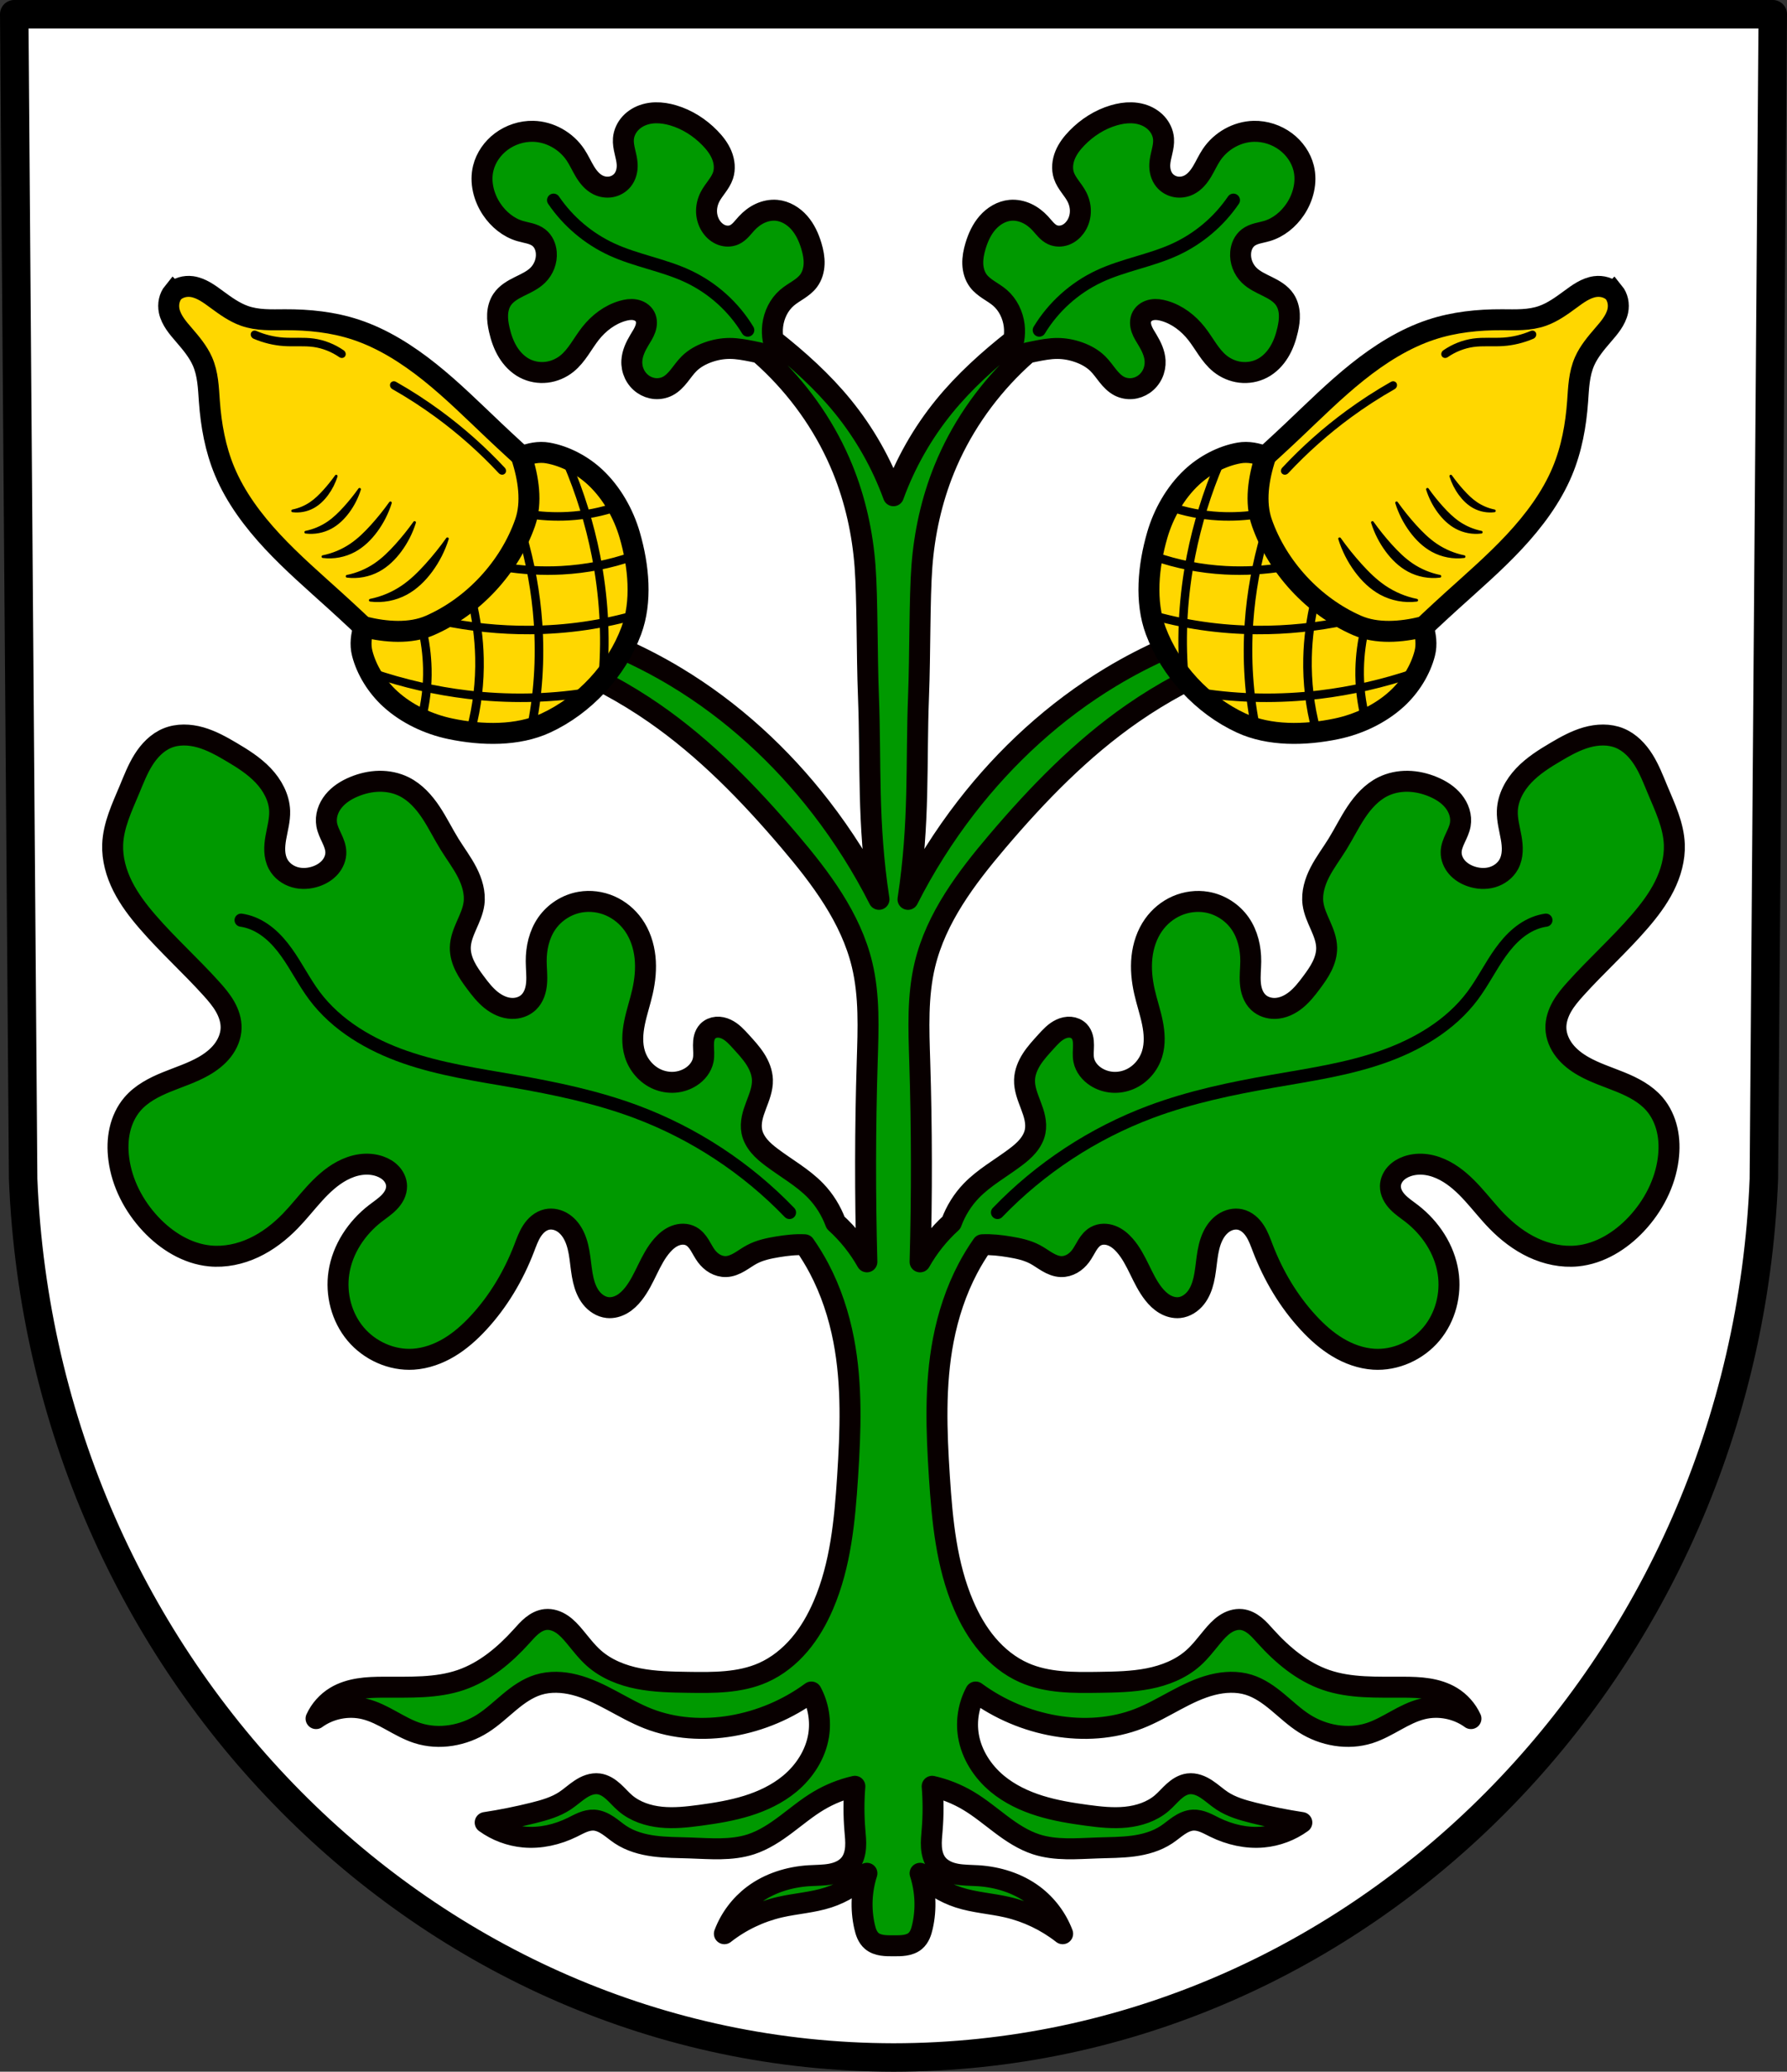 <?xml version="1.0" encoding="UTF-8" standalone="no"?>
<!-- Created with Inkscape (http://www.inkscape.org/) -->

<svg
   xmlns:dc="http://purl.org/dc/elements/1.1/"
   xmlns:cc="http://creativecommons.org/ns#"
   xmlns:rdf="http://www.w3.org/1999/02/22-rdf-syntax-ns#"
   xmlns:svg="http://www.w3.org/2000/svg"
   xmlns="http://www.w3.org/2000/svg"
   xmlns:sodipodi="http://sodipodi.sourceforge.net/DTD/sodipodi-0.dtd"
   xmlns:inkscape="http://www.inkscape.org/namespaces/inkscape"
   width="182.8mm"
   height="211.873mm"
   viewBox="0 0 182.8 211.873"
   version="1.1"
   id="svg3960"
   inkscape:version="0.92.4 (5da689c313, 2019-01-14)"
   sodipodi:docname="DEU Potzbach COA.svg">
  <rect x="0" y="0" width="182.8" height="211.873" fill="#333333" stroke="none"/>
  <defs
     id="defs3954">
    <inkscape:path-effect
       effect="spiro"
       id="path-effect4538-9-8"
       is_visible="true" />
    <inkscape:path-effect
       effect="spiro"
       id="path-effect4542-3-5"
       is_visible="true" />
    <inkscape:path-effect
       effect="spiro"
       id="path-effect4569-4-1"
       is_visible="true" />
    <inkscape:path-effect
       effect="spiro"
       id="path-effect4569-1-8-1"
       is_visible="true" />
    <inkscape:path-effect
       effect="spiro"
       id="path-effect4569-1-5-2-8"
       is_visible="true" />
    <inkscape:path-effect
       effect="spiro"
       id="path-effect4569-3-0-5"
       is_visible="true" />
    <inkscape:path-effect
       effect="spiro"
       id="path-effect4569-0-0-3"
       is_visible="true" />
    <inkscape:path-effect
       effect="spiro"
       id="path-effect4569-1-1-4-4"
       is_visible="true" />
    <inkscape:path-effect
       effect="spiro"
       id="path-effect4569-1-5-3-8-4"
       is_visible="true" />
    <inkscape:path-effect
       effect="spiro"
       id="path-effect4569-3-6-1-4"
       is_visible="true" />
    <inkscape:path-effect
       effect="spiro"
       id="path-effect4538-9-8-3"
       is_visible="true" />
    <inkscape:path-effect
       effect="spiro"
       id="path-effect4542-3-5-2"
       is_visible="true" />
    <inkscape:path-effect
       effect="spiro"
       id="path-effect4569-4-1-4"
       is_visible="true" />
    <inkscape:path-effect
       effect="spiro"
       id="path-effect4569-1-8-1-8"
       is_visible="true" />
    <inkscape:path-effect
       effect="spiro"
       id="path-effect4569-1-5-2-8-9"
       is_visible="true" />
    <inkscape:path-effect
       effect="spiro"
       id="path-effect4569-3-0-5-7"
       is_visible="true" />
    <inkscape:path-effect
       effect="spiro"
       id="path-effect4569-0-0-3-5"
       is_visible="true" />
    <inkscape:path-effect
       effect="spiro"
       id="path-effect4569-1-1-4-4-5"
       is_visible="true" />
    <inkscape:path-effect
       effect="spiro"
       id="path-effect4569-1-5-3-8-4-9"
       is_visible="true" />
    <inkscape:path-effect
       effect="spiro"
       id="path-effect4569-3-6-1-4-5"
       is_visible="true" />
    <inkscape:path-effect
       effect="spiro"
       id="path-effect4847"
       is_visible="true" />
    <inkscape:path-effect
       effect="spiro"
       id="path-effect4847-2"
       is_visible="true" />
    <inkscape:path-effect
       effect="spiro"
       id="path-effect4782"
       is_visible="true" />
    <inkscape:path-effect
       effect="spiro"
       id="path-effect4782-4"
       is_visible="true" />
  </defs>
  <sodipodi:namedview
     id="base"
     pagecolor="#ffffff"
     bordercolor="#666666"
     borderopacity="1.0"
     inkscape:pageopacity="0.0"
     inkscape:pageshadow="2"
     inkscape:zoom="0.68433433"
     inkscape:cx="345.44964"
     inkscape:cy="400.38908"
     inkscape:document-units="mm"
     inkscape:current-layer="layer1"
     showgrid="false"
     inkscape:window-width="1366"
     inkscape:window-height="745"
     inkscape:window-x="-8"
     inkscape:window-y="-8"
     inkscape:window-maximized="1"
     fit-margin-top="0"
     fit-margin-left="0"
     fit-margin-right="0"
     fit-margin-bottom="0" />
  <g
     inkscape:label="Ebene 1"
     inkscape:groupmode="layer"
     id="layer1"
     transform="translate(-12.462,-2.454)">
    <path
       style="fill:#ffffff;fill-rule:evenodd;stroke:none;stroke-width:2.857;stroke-linecap:round;stroke-linejoin:round;stroke-miterlimit:4;stroke-dasharray:none;stroke-opacity:1"
       inkscape:connector-curvature="0"
       d="M 193.807,3.909 192.895,123.042 c -1.991,50.112 -41.328,89.801 -89.033,89.829 -47.662,-0.062 -87.014,-39.764 -89.033,-89.829 L 13.917,3.909 h 89.943 z"
       id="path10563-0-6-9-3"
       sodipodi:nodetypes="ccccccc" />
    <path
       style="fill:none;fill-rule:evenodd;stroke:#000000;stroke-width:2.91;stroke-linecap:round;stroke-linejoin:round;stroke-miterlimit:4;stroke-dasharray:none;stroke-opacity:1"
       inkscape:connector-curvature="0"
       d="M 193.807,3.909 192.895,123.042 c -1.991,50.112 -41.328,89.801 -89.033,89.829 -47.662,-0.062 -87.013,-39.764 -89.033,-89.829 L 13.917,3.909 h 89.943 z"
       id="path10563-0-6-9"
       sodipodi:nodetypes="ccccccc" />
    <path
       inkscape:connector-curvature="0"
       style="fill:#009900;fill-opacity:1;stroke:#080000;stroke-width:2.144;stroke-linecap:round;stroke-linejoin:round;stroke-miterlimit:4;stroke-dasharray:none;stroke-opacity:1"
       d="m 79.522,13.989 c -0.365,0.008 -0.726,0.06 -1.077,0.164 -0.567,0.168 -1.098,0.476 -1.499,0.911 -0.401,0.435 -0.668,1 -0.713,1.589 -0.034,0.438 0.051,0.875 0.15,1.303 0.099,0.428 0.212,0.856 0.235,1.294 0.031,0.58 -0.112,1.186 -0.481,1.635 -0.291,0.354 -0.713,0.595 -1.164,0.677 -0.451,0.082 -0.927,0.008 -1.337,-0.196 -0.583,-0.291 -1.011,-0.82 -1.347,-1.378 -0.336,-0.558 -0.599,-1.158 -0.961,-1.7 -0.953,-1.427 -2.613,-2.368 -4.328,-2.404 -1.167,-0.027 -2.336,0.358 -3.27,1.058 -0.885,0.664 -1.56,1.62 -1.828,2.693 -0.359,1.439 0.038,3.002 0.866,4.232 0.691,1.025 1.7,1.86 2.885,2.212 0.328,0.097 0.666,0.158 0.996,0.248 0.33,0.091 0.657,0.216 0.927,0.425 0.233,0.181 0.418,0.421 0.545,0.687 0.128,0.266 0.199,0.557 0.224,0.851 0.07,0.846 -0.263,1.711 -0.866,2.308 -0.53,0.524 -1.229,0.832 -1.897,1.163 -0.668,0.331 -1.344,0.718 -1.757,1.338 -0.294,0.441 -0.433,0.972 -0.46,1.502 -0.027,0.529 0.054,1.059 0.171,1.576 0.18,0.792 0.447,1.572 0.87,2.266 0.423,0.694 1.007,1.302 1.727,1.678 0.681,0.356 1.471,0.494 2.234,0.405 0.763,-0.089 1.496,-0.404 2.094,-0.886 1.017,-0.82 1.596,-2.052 2.404,-3.078 0.839,-1.065 1.968,-1.929 3.27,-2.308 0.413,-0.12 0.85,-0.192 1.273,-0.117 0.212,0.038 0.417,0.112 0.598,0.229 0.181,0.116 0.336,0.275 0.437,0.465 0.102,0.191 0.147,0.409 0.148,0.625 7.7e-5,0.216 -0.044,0.432 -0.116,0.636 -0.142,0.409 -0.386,0.773 -0.609,1.144 -0.39,0.65 -0.728,1.359 -0.769,2.116 -0.027,0.464 0.065,0.934 0.264,1.353 0.199,0.42 0.508,0.787 0.89,1.051 0.361,0.249 0.787,0.405 1.225,0.441 0.437,0.034 0.885,-0.049 1.276,-0.249 0.478,-0.244 0.855,-0.646 1.19,-1.066 0.335,-0.419 0.639,-0.866 1.022,-1.242 0.537,-0.528 1.214,-0.9 1.923,-1.154 0.709,-0.254 1.461,-0.396 2.214,-0.397 0.777,-0.001 1.546,0.147 2.308,0.298 0.239,0.047 0.477,0.1 0.716,0.149 0.471,0.411 0.931,0.834 1.377,1.271 3.075,3.01 5.549,6.641 7.167,10.628 1.285,3.165 2.03,6.542 2.285,9.949 0.251,3.349 0.173,8.86 0.345,13.287 0.269,6.923 -0.13,12.832 1.078,20.758 -1.676,-3.308 -3.665,-6.457 -5.932,-9.392 -4.088,-5.294 -9.1,-9.894 -14.829,-13.346 -3.708,-2.234 -7.707,-3.983 -11.864,-5.19 v 3.707 c 3.393,1.363 6.633,3.107 9.639,5.19 5.236,3.628 9.716,8.245 13.841,13.099 3.187,3.75 6.263,7.82 7.414,12.605 0.775,3.221 0.63,6.581 0.528,9.893 -0.212,6.834 -0.222,13.673 -0.034,20.507 -0.844,-1.495 -1.93,-2.852 -3.201,-4.006 -0.451,-1.216 -1.146,-2.342 -2.048,-3.274 -1.313,-1.356 -2.997,-2.28 -4.504,-3.417 -0.453,-0.341 -0.893,-0.705 -1.258,-1.139 -0.364,-0.434 -0.652,-0.944 -0.761,-1.5 -0.088,-0.446 -0.059,-0.909 0.031,-1.354 0.091,-0.445 0.243,-0.875 0.404,-1.3 0.321,-0.85 0.681,-1.719 0.651,-2.627 -0.027,-0.758 -0.326,-1.486 -0.736,-2.123 -0.41,-0.638 -0.928,-1.197 -1.438,-1.759 -0.453,-0.5 -0.92,-1.019 -1.532,-1.303 -0.306,-0.142 -0.646,-0.221 -0.983,-0.194 -0.336,0.027 -0.668,0.166 -0.902,0.409 -0.176,0.184 -0.292,0.42 -0.358,0.667 -0.065,0.247 -0.083,0.503 -0.082,0.758 0.002,0.51 0.075,1.026 -0.027,1.526 -0.144,0.709 -0.635,1.316 -1.242,1.708 -0.502,0.324 -1.088,0.516 -1.684,0.56 -0.596,0.044 -1.202,-0.06 -1.752,-0.293 -1.101,-0.466 -1.955,-1.455 -2.31,-2.596 -0.322,-1.035 -0.248,-2.156 -0.031,-3.218 0.216,-1.062 0.57,-2.092 0.809,-3.15 0.261,-1.155 0.384,-2.349 0.259,-3.527 -0.126,-1.178 -0.507,-2.339 -1.191,-3.306 -0.6,-0.849 -1.431,-1.536 -2.384,-1.951 -0.953,-0.415 -2.027,-0.555 -3.052,-0.379 -1.366,0.233 -2.625,1.037 -3.417,2.175 -0.78,1.121 -1.095,2.517 -1.087,3.882 0.004,0.734 0.097,1.469 0.04,2.201 -0.027,0.366 -0.095,0.731 -0.225,1.074 -0.13,0.343 -0.326,0.664 -0.592,0.917 -0.451,0.429 -1.087,0.638 -1.708,0.621 -0.789,-0.019 -1.539,-0.383 -2.152,-0.881 -0.613,-0.498 -1.104,-1.126 -1.575,-1.759 -0.395,-0.531 -0.783,-1.072 -1.075,-1.665 -0.292,-0.593 -0.488,-1.245 -0.478,-1.907 0.011,-0.79 0.313,-1.545 0.631,-2.269 0.318,-0.724 0.661,-1.452 0.767,-2.235 0.149,-1.106 -0.194,-2.229 -0.706,-3.221 C 59.731,90.657 59.053,89.761 58.464,88.813 57.793,87.732 57.238,86.58 56.532,85.521 55.826,84.462 54.944,83.479 53.805,82.911 c -0.788,-0.393 -1.677,-0.571 -2.558,-0.557 -0.881,0.015 -1.754,0.219 -2.567,0.557 -0.797,0.331 -1.553,0.802 -2.096,1.473 -0.271,0.335 -0.485,0.719 -0.612,1.131 -0.126,0.412 -0.163,0.854 -0.088,1.279 0.086,0.487 0.312,0.935 0.519,1.383 0.207,0.449 0.4,0.918 0.413,1.412 0.015,0.571 -0.222,1.134 -0.598,1.564 -0.376,0.43 -0.882,0.734 -1.421,0.921 -0.699,0.243 -1.472,0.296 -2.182,0.09 -0.71,-0.206 -1.35,-0.681 -1.701,-1.332 -0.219,-0.406 -0.322,-0.867 -0.345,-1.328 -0.023,-0.46 0.031,-0.922 0.108,-1.376 0.158,-0.908 0.423,-1.81 0.393,-2.732 -0.045,-1.365 -0.743,-2.645 -1.683,-3.636 -0.94,-0.991 -2.111,-1.728 -3.287,-2.421 -0.995,-0.586 -2.014,-1.153 -3.124,-1.47 -0.555,-0.158 -1.138,-0.25 -1.715,-0.247 v -5.36e-4 c -0.577,0.003 -1.149,0.1 -1.683,0.319 -1.039,0.427 -1.854,1.282 -2.45,2.234 -0.596,0.952 -0.999,2.01 -1.432,3.046 -0.757,1.808 -1.634,3.632 -1.708,5.591 -0.056,1.483 0.36,2.957 1.026,4.283 0.666,1.326 1.575,2.515 2.546,3.637 2.06,2.382 4.415,4.493 6.523,6.834 0.516,0.573 1.021,1.165 1.403,1.836 0.382,0.671 0.636,1.43 0.616,2.202 -0.023,0.834 -0.367,1.639 -0.881,2.296 -0.514,0.656 -1.191,1.173 -1.914,1.587 -1.207,0.691 -2.545,1.11 -3.832,1.636 -1.287,0.526 -2.563,1.19 -3.467,2.246 -0.643,0.751 -1.07,1.676 -1.289,2.641 -0.219,0.965 -0.233,1.969 -0.109,2.95 0.317,2.498 1.538,4.841 3.261,6.678 1.603,1.71 3.724,3.034 6.057,3.261 1.54,0.15 3.107,-0.186 4.509,-0.842 1.402,-0.655 2.644,-1.621 3.722,-2.73 0.86,-0.884 1.619,-1.86 2.449,-2.772 0.83,-0.912 1.744,-1.77 2.831,-2.353 0.592,-0.317 1.232,-0.549 1.897,-0.643 0.664,-0.094 1.353,-0.046 1.986,0.177 0.443,0.156 0.86,0.401 1.176,0.748 0.316,0.347 0.524,0.801 0.532,1.271 0.004,0.307 -0.074,0.613 -0.208,0.89 -0.134,0.276 -0.322,0.525 -0.534,0.747 -0.425,0.444 -0.945,0.783 -1.432,1.159 -1.923,1.484 -3.361,3.656 -3.727,6.057 -0.337,2.205 0.27,4.555 1.702,6.265 1.432,1.71 3.682,2.728 5.908,2.587 1.304,-0.083 2.567,-0.542 3.687,-1.215 1.12,-0.673 2.103,-1.554 2.99,-2.513 2.032,-2.196 3.584,-4.818 4.659,-7.61 0.235,-0.611 0.452,-1.237 0.809,-1.786 0.179,-0.274 0.393,-0.528 0.648,-0.733 0.255,-0.205 0.553,-0.361 0.872,-0.432 0.576,-0.129 1.194,0.031 1.684,0.359 0.489,0.329 0.857,0.818 1.112,1.35 0.332,0.694 0.481,1.46 0.586,2.223 0.105,0.762 0.169,1.532 0.346,2.281 0.153,0.648 0.396,1.286 0.81,1.808 0.413,0.522 1.013,0.918 1.675,0.988 0.517,0.054 1.043,-0.094 1.492,-0.356 0.449,-0.262 0.826,-0.634 1.148,-1.042 0.599,-0.758 1.018,-1.639 1.443,-2.506 0.425,-0.867 0.869,-1.739 1.508,-2.464 0.369,-0.418 0.809,-0.789 1.33,-0.988 0.26,-0.1 0.539,-0.155 0.818,-0.15 0.279,0.004 0.557,0.073 0.802,0.206 0.377,0.206 0.655,0.555 0.882,0.92 0.227,0.365 0.415,0.754 0.671,1.099 0.237,0.319 0.532,0.598 0.878,0.794 0.346,0.196 0.743,0.307 1.14,0.294 0.492,-0.015 0.96,-0.219 1.385,-0.467 0.425,-0.248 0.821,-0.544 1.256,-0.776 0.813,-0.434 1.731,-0.627 2.64,-0.777 0.913,-0.15 1.841,-0.258 2.762,-0.212 0.54,0.774 1.034,1.58 1.475,2.415 1.209,2.293 2.027,4.782 2.517,7.328 0.885,4.598 0.705,9.328 0.401,14 -0.29,4.457 -0.712,8.994 -2.472,13.099 -0.624,1.455 -1.415,2.848 -2.44,4.054 -1.025,1.207 -2.29,2.226 -3.738,2.866 -2.375,1.05 -5.065,1.029 -7.661,0.989 -1.696,-0.027 -3.403,-0.054 -5.067,-0.379 -1.665,-0.325 -3.302,-0.968 -4.572,-2.093 -0.743,-0.659 -1.341,-1.462 -1.977,-2.224 -0.382,-0.458 -0.787,-0.908 -1.281,-1.243 -0.494,-0.335 -1.092,-0.549 -1.685,-0.487 -0.512,0.053 -0.987,0.307 -1.387,0.631 -0.401,0.324 -0.738,0.717 -1.084,1.1 -1.72,1.903 -3.753,3.614 -6.179,4.449 -2.516,0.866 -5.248,0.73 -7.909,0.742 -0.851,0.004 -1.705,0.023 -2.546,0.159 -0.84,0.135 -1.67,0.387 -2.397,0.83 -0.86,0.523 -1.559,1.309 -1.977,2.224 1.401,-1.022 3.257,-1.393 4.943,-0.989 1.941,0.466 3.536,1.862 5.437,2.472 2.212,0.709 4.716,0.262 6.673,-0.989 0.978,-0.625 1.825,-1.431 2.718,-2.174 0.892,-0.743 1.858,-1.438 2.967,-1.78 1.196,-0.37 2.493,-0.305 3.707,0 2.682,0.675 4.946,2.454 7.523,3.46 2.695,1.053 5.69,1.228 8.542,0.742 2.938,-0.501 5.754,-1.696 8.156,-3.46 0.722,1.349 0.987,2.938 0.742,4.449 -0.315,1.938 -1.453,3.692 -2.966,4.943 -1.262,1.043 -2.771,1.757 -4.335,2.243 -1.564,0.486 -3.187,0.751 -4.81,0.97 -1.322,0.178 -2.661,0.326 -3.989,0.194 -1.328,-0.132 -2.658,-0.564 -3.673,-1.43 -0.434,-0.371 -0.802,-0.812 -1.226,-1.193 -0.424,-0.381 -0.926,-0.71 -1.492,-0.784 -0.328,-0.043 -0.665,0.002 -0.98,0.104 -0.315,0.102 -0.61,0.26 -0.887,0.441 -0.554,0.362 -1.04,0.822 -1.594,1.185 -0.963,0.634 -2.094,0.957 -3.213,1.236 -1.631,0.406 -3.281,0.736 -4.943,0.989 1.154,0.835 2.536,1.353 3.955,1.483 1.694,0.155 3.414,-0.242 4.943,-0.989 0.355,-0.174 0.702,-0.366 1.069,-0.513 0.367,-0.147 0.76,-0.248 1.155,-0.228 0.523,0.027 1.015,0.263 1.451,0.554 0.436,0.291 0.832,0.639 1.268,0.929 1.014,0.673 2.218,1.01 3.424,1.17 1.206,0.16 2.428,0.152 3.644,0.193 2.107,0.07 4.274,0.28 6.278,-0.374 1.309,-0.427 2.475,-1.201 3.577,-2.027 1.101,-0.826 2.161,-1.716 3.344,-2.421 1.148,-0.684 2.404,-1.187 3.707,-1.483 -0.121,1.48 -0.121,2.969 0,4.449 0.049,0.595 0.118,1.192 0.075,1.788 -0.042,0.596 -0.204,1.2 -0.57,1.672 -0.232,0.299 -0.537,0.535 -0.873,0.708 -0.336,0.173 -0.701,0.284 -1.072,0.355 -0.742,0.142 -1.503,0.125 -2.257,0.173 -2.03,0.13 -4.057,0.757 -5.685,1.977 -1.336,1.002 -2.378,2.391 -2.966,3.955 1.665,-1.308 3.621,-2.244 5.685,-2.719 1.639,-0.377 3.344,-0.469 4.943,-0.989 1.493,-0.485 2.864,-1.341 3.955,-2.471 -0.565,1.747 -0.651,3.646 -0.247,5.437 0.062,0.274 0.136,0.548 0.251,0.804 0.116,0.256 0.275,0.497 0.49,0.679 0.296,0.251 0.679,0.379 1.063,0.438 0.384,0.059 0.774,0.056 1.162,0.056 0.388,0 0.778,0.003 1.161,-0.056 0.384,-0.059 0.767,-0.187 1.063,-0.438 0.214,-0.182 0.374,-0.422 0.49,-0.679 0.116,-0.256 0.19,-0.53 0.252,-0.804 0.404,-1.791 0.317,-3.69 -0.248,-5.437 1.09,1.13 2.461,1.986 3.955,2.471 1.6,0.519 3.304,0.611 4.943,0.989 2.063,0.475 4.02,1.411 5.685,2.719 -0.588,-1.563 -1.63,-2.953 -2.966,-3.955 -1.628,-1.22 -3.654,-1.847 -5.685,-1.977 -0.754,-0.048 -1.515,-0.031 -2.257,-0.173 -0.371,-0.071 -0.736,-0.182 -1.072,-0.355 -0.336,-0.173 -0.642,-0.409 -0.873,-0.708 -0.366,-0.472 -0.527,-1.076 -0.569,-1.672 -0.042,-0.596 0.027,-1.193 0.075,-1.788 0.121,-1.48 0.121,-2.969 0,-4.449 1.303,0.296 2.559,0.799 3.707,1.483 1.183,0.705 2.242,1.595 3.344,2.421 1.101,0.826 2.268,1.601 3.577,2.027 2.005,0.654 4.171,0.444 6.279,0.374 1.216,-0.041 2.437,-0.035 3.643,-0.193 1.206,-0.16 2.411,-0.497 3.424,-1.17 0.437,-0.29 0.832,-0.638 1.268,-0.929 0.436,-0.291 0.927,-0.527 1.451,-0.554 0.395,-0.019 0.788,0.081 1.155,0.228 0.367,0.147 0.714,0.339 1.069,0.513 1.529,0.747 3.249,1.143 4.943,0.989 1.419,-0.13 2.8,-0.647 3.955,-1.483 -1.662,-0.253 -3.312,-0.583 -4.943,-0.989 -1.119,-0.279 -2.249,-0.602 -3.213,-1.236 -0.553,-0.364 -1.039,-0.823 -1.594,-1.185 -0.277,-0.181 -0.572,-0.339 -0.887,-0.441 -0.315,-0.102 -0.651,-0.147 -0.98,-0.104 -0.566,0.074 -1.068,0.403 -1.492,0.784 -0.424,0.381 -0.792,0.823 -1.226,1.193 -1.015,0.866 -2.345,1.298 -3.673,1.43 -1.328,0.132 -2.667,-0.015 -3.989,-0.194 -1.623,-0.219 -3.245,-0.484 -4.809,-0.97 -1.564,-0.486 -3.074,-1.2 -4.336,-2.243 -1.513,-1.251 -2.651,-3.005 -2.966,-4.943 -0.245,-1.511 0.019,-3.099 0.742,-4.449 2.402,1.764 5.219,2.959 8.156,3.46 2.852,0.487 5.847,0.311 8.542,-0.742 2.576,-1.006 4.84,-2.785 7.523,-3.46 1.214,-0.305 2.512,-0.37 3.707,0 1.109,0.343 2.074,1.038 2.966,1.78 0.892,0.743 1.739,1.549 2.718,2.174 1.957,1.25 4.462,1.698 6.673,0.989 1.901,-0.61 3.496,-2.006 5.437,-2.472 1.686,-0.405 3.542,-0.034 4.943,0.989 -0.419,-0.916 -1.117,-1.701 -1.977,-2.224 -0.727,-0.442 -1.557,-0.695 -2.398,-0.83 -0.84,-0.135 -1.695,-0.155 -2.546,-0.159 -2.661,-0.011 -5.393,0.124 -7.909,-0.742 -2.426,-0.835 -4.459,-2.545 -6.179,-4.449 -0.346,-0.382 -0.683,-0.776 -1.084,-1.1 -0.401,-0.324 -0.875,-0.577 -1.387,-0.631 -0.594,-0.062 -1.191,0.152 -1.685,0.487 -0.494,0.335 -0.898,0.785 -1.281,1.243 -0.637,0.762 -1.234,1.566 -1.977,2.224 -1.27,1.125 -2.907,1.768 -4.572,2.093 -1.665,0.325 -3.371,0.353 -5.067,0.379 -2.596,0.04 -5.287,0.061 -7.661,-0.989 -1.448,-0.64 -2.713,-1.659 -3.738,-2.866 -1.025,-1.207 -1.817,-2.599 -2.441,-4.054 -1.759,-4.105 -2.182,-8.643 -2.472,-13.099 -0.304,-4.672 -0.484,-9.403 0.401,-14 0.49,-2.545 1.308,-5.035 2.517,-7.328 0.44,-0.835 0.935,-1.641 1.475,-2.415 0.921,-0.045 1.849,0.063 2.761,0.213 0.909,0.15 1.827,0.343 2.64,0.777 0.434,0.232 0.83,0.528 1.256,0.776 0.425,0.248 0.893,0.45 1.385,0.467 0.397,0.015 0.794,-0.098 1.14,-0.294 0.346,-0.196 0.641,-0.475 0.878,-0.794 0.256,-0.345 0.444,-0.734 0.671,-1.099 0.227,-0.365 0.505,-0.714 0.882,-0.92 0.245,-0.134 0.523,-0.201 0.802,-0.206 0.279,-0.004 0.558,0.05 0.818,0.15 0.521,0.199 0.962,0.57 1.33,0.988 0.639,0.725 1.082,1.597 1.508,2.464 0.425,0.867 0.844,1.748 1.443,2.506 0.322,0.408 0.699,0.78 1.148,1.042 0.449,0.262 0.975,0.41 1.492,0.356 0.662,-0.069 1.261,-0.466 1.675,-0.988 0.413,-0.522 0.656,-1.16 0.81,-1.808 0.177,-0.749 0.242,-1.519 0.346,-2.281 0.105,-0.762 0.253,-1.529 0.586,-2.223 0.255,-0.532 0.622,-1.021 1.112,-1.35 0.489,-0.329 1.108,-0.487 1.684,-0.359 0.32,0.071 0.617,0.227 0.872,0.432 0.255,0.205 0.469,0.458 0.648,0.733 0.358,0.549 0.574,1.175 0.809,1.786 1.076,2.792 2.627,5.414 4.659,7.61 0.887,0.959 1.871,1.84 2.991,2.513 1.12,0.673 2.383,1.132 3.687,1.215 2.226,0.141 4.476,-0.877 5.908,-2.587 1.432,-1.71 2.039,-4.06 1.702,-6.265 -0.367,-2.401 -1.805,-4.572 -3.727,-6.057 -0.487,-0.376 -1.007,-0.714 -1.432,-1.159 -0.212,-0.222 -0.399,-0.471 -0.533,-0.747 -0.134,-0.277 -0.214,-0.582 -0.209,-0.89 0.008,-0.469 0.216,-0.924 0.532,-1.271 0.316,-0.347 0.733,-0.592 1.176,-0.748 0.633,-0.223 1.321,-0.271 1.986,-0.177 0.664,0.094 1.305,0.326 1.897,0.643 1.087,0.582 2.002,1.44 2.832,2.353 0.83,0.912 1.589,1.888 2.449,2.772 1.078,1.109 2.321,2.075 3.722,2.73 1.402,0.655 2.969,0.991 4.509,0.842 2.333,-0.227 4.454,-1.551 6.057,-3.261 1.723,-1.837 2.945,-4.18 3.262,-6.678 0.124,-0.981 0.109,-1.986 -0.109,-2.95 -0.219,-0.965 -0.645,-1.889 -1.289,-2.641 -0.904,-1.056 -2.18,-1.72 -3.467,-2.246 -1.287,-0.526 -2.626,-0.945 -3.833,-1.636 -0.724,-0.414 -1.4,-0.93 -1.914,-1.587 -0.514,-0.656 -0.859,-1.462 -0.881,-2.296 -0.019,-0.771 0.235,-1.531 0.616,-2.202 0.382,-0.671 0.886,-1.263 1.403,-1.836 2.108,-2.34 4.463,-4.451 6.523,-6.834 0.971,-1.122 1.879,-2.311 2.545,-3.637 0.666,-1.326 1.083,-2.801 1.027,-4.283 -0.074,-1.959 -0.952,-3.783 -1.709,-5.591 -0.434,-1.036 -0.836,-2.094 -1.432,-3.046 -0.596,-0.952 -1.411,-1.807 -2.45,-2.234 -0.534,-0.219 -1.106,-0.317 -1.683,-0.319 -0.577,-0.003 -1.16,0.089 -1.715,0.247 -1.11,0.317 -2.13,0.884 -3.124,1.47 -1.177,0.693 -2.348,1.43 -3.287,2.421 -0.94,0.991 -1.638,2.271 -1.683,3.636 -0.031,0.922 0.234,1.824 0.393,2.732 0.079,0.454 0.132,0.915 0.108,1.376 -0.023,0.46 -0.127,0.922 -0.345,1.328 -0.351,0.651 -0.991,1.126 -1.701,1.332 -0.71,0.206 -1.483,0.153 -2.182,-0.09 -0.539,-0.187 -1.046,-0.491 -1.421,-0.921 -0.376,-0.43 -0.612,-0.993 -0.598,-1.564 0.011,-0.494 0.206,-0.963 0.413,-1.412 0.207,-0.449 0.433,-0.897 0.519,-1.383 0.075,-0.425 0.038,-0.867 -0.088,-1.279 -0.126,-0.412 -0.341,-0.795 -0.612,-1.131 -0.542,-0.671 -1.298,-1.142 -2.095,-1.473 -0.814,-0.338 -1.687,-0.542 -2.568,-0.557 -0.881,-0.015 -1.769,0.164 -2.558,0.557 -1.139,0.568 -2.021,1.551 -2.726,2.61 -0.706,1.059 -1.262,2.21 -1.933,3.291 -0.589,0.949 -1.267,1.844 -1.779,2.836 -0.512,0.992 -0.855,2.114 -0.706,3.221 0.105,0.783 0.449,1.512 0.767,2.235 0.318,0.724 0.619,1.478 0.631,2.269 0.011,0.661 -0.186,1.313 -0.478,1.907 -0.292,0.593 -0.68,1.135 -1.075,1.665 -0.471,0.633 -0.963,1.261 -1.575,1.759 -0.613,0.498 -1.363,0.86 -2.152,0.881 -0.622,0.015 -1.258,-0.193 -1.708,-0.621 -0.266,-0.253 -0.462,-0.574 -0.592,-0.917 -0.13,-0.343 -0.197,-0.708 -0.225,-1.074 -0.057,-0.732 0.034,-1.467 0.04,-2.201 0.008,-1.365 -0.307,-2.761 -1.087,-3.882 -0.791,-1.138 -2.05,-1.941 -3.416,-2.175 -1.025,-0.175 -2.099,-0.034 -3.052,0.379 -0.953,0.415 -1.784,1.102 -2.384,1.951 -0.684,0.967 -1.066,2.129 -1.191,3.306 -0.125,1.178 -0.002,2.372 0.259,3.527 0.239,1.057 0.593,2.087 0.809,3.15 0.216,1.062 0.289,2.183 -0.031,3.218 -0.354,1.142 -1.208,2.13 -2.31,2.596 -0.551,0.233 -1.156,0.337 -1.752,0.293 -0.596,-0.044 -1.182,-0.236 -1.684,-0.56 -0.608,-0.392 -1.099,-0.999 -1.242,-1.708 -0.101,-0.5 -0.027,-1.016 -0.027,-1.526 8.1e-4,-0.255 -0.015,-0.511 -0.082,-0.758 -0.065,-0.247 -0.181,-0.483 -0.358,-0.667 -0.234,-0.243 -0.566,-0.382 -0.902,-0.409 -0.336,-0.027 -0.677,0.052 -0.983,0.194 -0.612,0.284 -1.079,0.802 -1.532,1.303 -0.509,0.562 -1.027,1.121 -1.438,1.759 -0.41,0.638 -0.711,1.365 -0.736,2.123 -0.031,0.908 0.33,1.777 0.651,2.627 0.16,0.425 0.313,0.855 0.404,1.3 0.091,0.445 0.12,0.908 0.031,1.354 -0.109,0.556 -0.397,1.066 -0.761,1.5 -0.364,0.434 -0.805,0.798 -1.258,1.139 -1.507,1.136 -3.19,2.061 -4.503,3.417 -0.903,0.932 -1.598,2.058 -2.049,3.275 -1.271,1.154 -2.357,2.511 -3.2,4.005 0.189,-6.834 0.179,-13.674 -0.035,-20.507 -0.103,-3.311 -0.247,-6.672 0.528,-9.893 1.151,-4.785 4.228,-8.855 7.414,-12.605 4.125,-4.854 8.605,-9.471 13.841,-13.099 3.006,-2.083 6.245,-3.827 9.639,-5.19 v -3.707 c -4.157,1.207 -8.156,2.956 -11.863,5.19 -5.729,3.452 -10.741,8.053 -14.829,13.346 -2.267,2.935 -4.256,6.084 -5.932,9.392 1.207,-7.926 0.809,-13.835 1.078,-20.758 0.172,-4.427 0.094,-9.937 0.344,-13.287 0.255,-3.407 1,-6.783 2.285,-9.949 1.619,-3.987 4.093,-7.618 7.167,-10.628 0.446,-0.437 0.906,-0.861 1.376,-1.271 0.239,-0.049 0.477,-0.101 0.716,-0.149 0.762,-0.152 1.531,-0.299 2.308,-0.298 0.753,8.04e-4 1.505,0.143 2.214,0.397 0.71,0.254 1.386,0.626 1.923,1.154 0.383,0.376 0.687,0.823 1.022,1.242 0.335,0.419 0.712,0.821 1.19,1.066 0.391,0.2 0.839,0.285 1.276,0.249 0.437,-0.034 0.863,-0.192 1.225,-0.441 0.382,-0.264 0.691,-0.631 0.89,-1.051 0.199,-0.419 0.289,-0.89 0.264,-1.353 -0.041,-0.757 -0.379,-1.466 -0.769,-2.116 -0.223,-0.371 -0.467,-0.735 -0.609,-1.144 -0.071,-0.204 -0.116,-0.42 -0.116,-0.636 4e-5,-0.216 0.046,-0.435 0.148,-0.625 0.101,-0.189 0.256,-0.348 0.436,-0.465 0.181,-0.116 0.387,-0.191 0.599,-0.229 0.423,-0.075 0.86,-0.004 1.273,0.117 1.302,0.379 2.431,1.243 3.27,2.308 0.809,1.026 1.387,2.258 2.404,3.078 0.598,0.482 1.332,0.797 2.094,0.886 0.763,0.089 1.553,-0.049 2.234,-0.405 0.72,-0.376 1.305,-0.984 1.727,-1.678 0.423,-0.694 0.69,-1.473 0.87,-2.266 0.117,-0.517 0.198,-1.046 0.171,-1.576 -0.027,-0.529 -0.165,-1.061 -0.46,-1.502 -0.413,-0.62 -1.09,-1.007 -1.758,-1.338 -0.668,-0.331 -1.368,-0.639 -1.897,-1.163 -0.603,-0.597 -0.936,-1.462 -0.866,-2.308 0.023,-0.294 0.097,-0.585 0.224,-0.852 0.128,-0.266 0.313,-0.506 0.546,-0.687 0.271,-0.21 0.597,-0.334 0.927,-0.425 0.33,-0.091 0.668,-0.151 0.996,-0.248 1.185,-0.352 2.194,-1.187 2.885,-2.212 0.829,-1.229 1.224,-2.793 0.866,-4.232 -0.268,-1.073 -0.943,-2.029 -1.828,-2.693 -0.934,-0.7 -2.103,-1.083 -3.27,-1.058 -1.715,0.038 -3.375,0.978 -4.328,2.404 -0.362,0.541 -0.625,1.142 -0.961,1.7 -0.336,0.558 -0.764,1.087 -1.347,1.378 -0.41,0.204 -0.886,0.279 -1.337,0.196 -0.451,-0.082 -0.873,-0.323 -1.164,-0.677 -0.369,-0.449 -0.511,-1.054 -0.481,-1.635 0.023,-0.438 0.136,-0.867 0.235,-1.294 0.099,-0.428 0.184,-0.865 0.15,-1.303 -0.045,-0.59 -0.312,-1.154 -0.713,-1.589 -0.401,-0.435 -0.931,-0.743 -1.498,-0.911 -0.351,-0.104 -0.713,-0.155 -1.078,-0.164 -0.608,-0.015 -1.223,0.088 -1.808,0.261 -1.424,0.42 -2.715,1.245 -3.751,2.308 -0.499,0.512 -0.948,1.088 -1.219,1.75 -0.271,0.662 -0.354,1.419 -0.127,2.097 0.137,0.411 0.38,0.777 0.633,1.128 0.253,0.352 0.519,0.697 0.713,1.084 0.242,0.483 0.365,1.028 0.336,1.568 -0.027,0.54 -0.209,1.073 -0.529,1.509 -0.259,0.354 -0.613,0.645 -1.025,0.796 -0.412,0.151 -0.884,0.153 -1.284,-0.027 -0.261,-0.117 -0.483,-0.306 -0.681,-0.512 -0.198,-0.206 -0.375,-0.432 -0.569,-0.642 -0.393,-0.427 -0.859,-0.791 -1.385,-1.035 -0.526,-0.244 -1.114,-0.365 -1.692,-0.312 -0.9,0.083 -1.727,0.587 -2.323,1.267 -0.596,0.679 -0.978,1.523 -1.236,2.389 -0.176,0.592 -0.299,1.207 -0.278,1.824 0.023,0.617 0.196,1.241 0.567,1.734 0.282,0.376 0.666,0.663 1.057,0.923 0.392,0.26 0.799,0.501 1.155,0.808 0.821,0.709 1.323,1.753 1.457,2.83 0.061,0.491 0.042,0.99 -0.043,1.477 -2.58,2.04 -5.042,4.246 -7.118,6.794 -2.224,2.73 -3.986,5.835 -5.19,9.145 -1.204,-3.309 -2.967,-6.415 -5.191,-9.145 -2.076,-2.548 -4.537,-4.754 -7.118,-6.794 -0.084,-0.487 -0.103,-0.986 -0.042,-1.477 0.133,-1.077 0.635,-2.121 1.456,-2.83 0.356,-0.307 0.763,-0.548 1.155,-0.808 0.392,-0.26 0.775,-0.547 1.057,-0.923 0.371,-0.494 0.545,-1.117 0.567,-1.734 0.023,-0.617 -0.101,-1.232 -0.278,-1.824 -0.258,-0.866 -0.64,-1.709 -1.236,-2.389 -0.596,-0.679 -1.424,-1.184 -2.323,-1.267 -0.578,-0.053 -1.166,0.068 -1.692,0.312 -0.526,0.244 -0.992,0.608 -1.385,1.035 -0.194,0.21 -0.371,0.436 -0.569,0.642 -0.198,0.206 -0.421,0.395 -0.681,0.512 -0.4,0.18 -0.872,0.177 -1.284,0.027 -0.412,-0.151 -0.766,-0.442 -1.025,-0.796 -0.319,-0.436 -0.5,-0.969 -0.529,-1.509 -0.027,-0.54 0.095,-1.085 0.336,-1.568 0.194,-0.387 0.461,-0.732 0.713,-1.084 0.253,-0.351 0.495,-0.718 0.633,-1.128 0.227,-0.678 0.144,-1.435 -0.127,-2.097 -0.271,-0.662 -0.72,-1.238 -1.219,-1.75 -1.036,-1.063 -2.327,-1.888 -3.751,-2.308 -0.585,-0.173 -1.201,-0.276 -1.808,-0.261 z"
       id="path4577-8" />
    <path
       style="fill:none;stroke:#000000;stroke-width:1.323;stroke-linecap:round;stroke-linejoin:miter;stroke-miterlimit:4;stroke-dasharray:none;stroke-opacity:1"
       d="m -136.856,32.004 c 1.463,2.149 3.52,3.89 5.882,4.977 2.472,1.138 5.228,1.558 7.692,2.715 2.484,1.167 4.612,3.081 6.033,5.429"
       id="path4780"
       inkscape:connector-curvature="0"
       inkscape:path-effect="#path-effect4782"
       inkscape:original-d="m -136.85562,32.003664 c 1.96084,1.658689 3.65394,3.699012 5.88174,4.97686 2.35841,1.352764 5.35404,1.326012 7.69151,2.714651 2.32585,1.381738 4.02197,3.61927 6.03256,5.429303"
       sodipodi:nodetypes="caac"
       transform="matrix(1.013,0,0,1.013,207.725,-9.495)" />
    <path
       transform="matrix(-1.013,0,0,1.013,-7.2106874e-4,-9.495)"
       style="fill:none;stroke:#000000;stroke-width:1.323;stroke-linecap:round;stroke-linejoin:miter;stroke-miterlimit:4;stroke-dasharray:none;stroke-opacity:1"
       d="m -136.856,32.004 c 1.463,2.149 3.52,3.89 5.882,4.977 2.472,1.138 5.228,1.558 7.692,2.715 2.484,1.167 4.612,3.081 6.033,5.429"
       id="path4780-8"
       inkscape:connector-curvature="0"
       inkscape:path-effect="#path-effect4782-4"
       inkscape:original-d="m -136.85562,32.003664 c 1.96084,1.658689 3.65394,3.699012 5.88174,4.97686 2.35841,1.352764 5.35404,1.326012 7.69151,2.714651 2.32585,1.381738 4.02197,3.61927 6.03256,5.429303"
       sodipodi:nodetypes="caac" />
    <path
       style="fill:none;stroke:#000000;stroke-width:1.323;stroke-linecap:round;stroke-linejoin:miter;stroke-miterlimit:4;stroke-dasharray:none;stroke-opacity:1"
       d="m -168.778,104.692 c 0.186,0.026 0.371,0.063 0.553,0.111 0.841,0.219 1.615,0.657 2.285,1.211 0.67,0.553 1.239,1.22 1.745,1.926 1.013,1.412 1.783,2.988 2.823,4.38 2.242,2.999 5.626,4.976 9.163,6.203 3.537,1.227 7.266,1.775 10.954,2.418 4.196,0.733 8.389,1.604 12.38,3.095 5.83,2.179 11.161,5.682 15.475,10.169"
       id="path4845"
       inkscape:connector-curvature="0"
       inkscape:path-effect="#path-effect4847"
       inkscape:original-d="m -168.77811,104.6922 c 0.18448,0.0366 0.38911,0.0181 0.55266,0.11053 2.95163,1.66833 4.0901,5.55124 6.85308,7.51628 5.94532,4.22833 13.2033,6.29252 20.11712,8.62162 4.031,1.35795 8.48412,1.38703 12.37976,3.09494 5.6529,2.47833 10.31673,6.77913 15.4747,10.16909"
       sodipodi:nodetypes="caaaac"
       transform="matrix(1.013,0,0,1.013,208.096,-9.495)" />
    <path
       transform="matrix(-1.013,0,0,1.013,-0.371,-9.495)"
       style="fill:none;stroke:#000000;stroke-width:1.323;stroke-linecap:round;stroke-linejoin:miter;stroke-miterlimit:4;stroke-dasharray:none;stroke-opacity:1"
       d="m -168.778,104.692 c 0.186,0.026 0.371,0.063 0.553,0.111 0.841,0.219 1.615,0.657 2.285,1.211 0.67,0.553 1.239,1.22 1.745,1.926 1.013,1.412 1.783,2.988 2.823,4.38 2.242,2.999 5.626,4.976 9.163,6.203 3.537,1.227 7.266,1.775 10.954,2.418 4.196,0.733 8.389,1.604 12.38,3.095 5.83,2.179 11.161,5.682 15.475,10.169"
       id="path4845-1"
       inkscape:connector-curvature="0"
       inkscape:path-effect="#path-effect4847-2"
       inkscape:original-d="m -168.77811,104.6922 c 0.18448,0.0366 0.38911,0.0181 0.55266,0.11053 2.95163,1.66833 4.0901,5.55124 6.85308,7.51628 5.94532,4.22833 13.2033,6.29252 20.11712,8.62162 4.031,1.35795 8.48412,1.38703 12.37976,3.09494 5.6529,2.47833 10.31673,6.77913 15.4747,10.16909"
       sodipodi:nodetypes="caaaac" />
    <path
       style="fill:#ffd700;fill-opacity:1;stroke:#000000;stroke-width:2.144;stroke-linecap:round;stroke-linejoin:miter;stroke-miterlimit:4;stroke-dasharray:none;stroke-opacity:1"
       d="m 177.529,32.333 c -0.477,-0.451 -1.18,-0.664 -1.884,-0.57 -0.468,0.062 -0.926,0.252 -1.351,0.495 -0.425,0.242 -0.822,0.537 -1.218,0.829 -0.883,0.651 -1.792,1.303 -2.806,1.665 -1.36,0.485 -2.782,0.407 -4.17,0.402 -2.409,-0.008 -4.874,0.232 -7.249,1.019 -2.729,0.904 -5.255,2.504 -7.552,4.34 -2.297,1.836 -4.39,3.916 -6.526,5.939 -2.842,2.69 -5.771,5.289 -8.78,7.788 l 7.736,9.404 8.786,8.432 c 2.722,-2.809 5.536,-5.532 8.435,-8.16 2.18,-1.976 4.414,-3.904 6.42,-6.054 2.006,-2.15 3.795,-4.546 4.905,-7.198 0.966,-2.307 1.393,-4.747 1.569,-7.15 0.101,-1.384 0.132,-2.808 0.72,-4.127 0.438,-0.983 1.158,-1.84 1.874,-2.671 0.321,-0.373 0.646,-0.745 0.92,-1.151 0.274,-0.406 0.498,-0.848 0.596,-1.31 0.147,-0.695 -0.011,-1.412 -0.425,-1.922 z"
       id="path4513-8-6"
       inkscape:connector-curvature="0" />
    <path
       transform="matrix(0.71,0.766,-0.844,0.782,306.658,114.347)"
       style="fill:none;stroke:#000000;stroke-width:0.794;stroke-linecap:round;stroke-linejoin:miter;stroke-miterlimit:4;stroke-dasharray:none;stroke-opacity:1"
       d="m -143.997,41.758 c -0.331,0.837 -0.809,1.615 -1.408,2.288 -0.621,0.698 -1.368,1.282 -1.936,2.024 -0.548,0.717 -0.915,1.572 -1.056,2.463"
       id="path4536-8-1"
       inkscape:connector-curvature="0"
       inkscape:path-effect="#path-effect4538-9-8"
       inkscape:original-d="m -143.99669,41.757766 c -0.1757,0.615606 -0.8606,1.578807 -1.4077,2.287518 -0.57039,0.738867 -1.42092,1.244879 -1.9356,2.023576 -0.49261,0.745311 -0.73291,1.407441 -1.05578,2.463483"
       sodipodi:nodetypes="caac" />
    <path
       transform="matrix(0.71,0.766,-0.844,0.782,306.658,114.347)"
       style="fill:none;stroke:#000000;stroke-width:0.794;stroke-linecap:round;stroke-linejoin:miter;stroke-miterlimit:4;stroke-dasharray:none;stroke-opacity:1"
       d="m -149.628,53.899 c -0.39,1.504 -0.684,3.033 -0.88,4.575 -0.319,2.507 -0.378,5.047 -0.176,7.566"
       id="path4540-6-7"
       inkscape:connector-curvature="0"
       inkscape:path-effect="#path-effect4542-3-5"
       inkscape:original-d="m -149.62751,53.899218 c -0.293,1.495422 -0.71455,3.030902 -0.87981,4.57504 -0.26847,2.508493 -0.11705,5.044011 -0.17596,7.566411"
       sodipodi:nodetypes="cac" />
    <path
       style="fill:#ffd700;fill-opacity:1;stroke:#000000;stroke-width:2.144;stroke-linecap:round;stroke-linejoin:round;stroke-miterlimit:4;stroke-dasharray:none;stroke-opacity:1"
       d="m 141.919,49.16 c -0.831,-0.343 -1.777,-0.545 -2.699,-0.382 -1.753,0.311 -3.521,1.241 -4.859,2.497 -1.68,1.576 -2.887,3.733 -3.513,5.885 -0.936,3.216 -1.269,6.83 -0.164,9.798 1.516,4.071 4.8,7.616 8.744,9.439 2.875,1.329 6.504,1.273 9.782,0.585 2.194,-0.461 4.436,-1.499 6.136,-3.054 1.354,-1.238 2.417,-2.93 2.86,-4.654 0.233,-0.907 0.104,-1.866 -0.174,-2.72 -2.265,0.563 -4.754,0.734 -6.748,-0.138 -4.442,-1.941 -8.147,-5.94 -9.743,-10.517 -0.717,-2.055 -0.356,-4.524 0.378,-6.739 z"
       id="path4544-0-2"
       inkscape:connector-curvature="0"
       sodipodi:nodetypes="caaaaaaaacaac" />
    <path
       sodipodi:nodetypes="cac"
       inkscape:original-d="m -143.73274,71.935432 c -1.1435,1.466096 -2.30705,2.859677 -3.69523,4.047151 -1.73687,1.485748 -3.78294,2.697837 -5.7188,3.783206"
       inkscape:path-effect="#path-effect4569-4-1"
       inkscape:connector-curvature="0"
       id="path4567-3-8"
       d="m -143.733,71.935 c -1.079,1.478 -2.321,2.838 -3.695,4.047 -1.722,1.514 -3.652,2.791 -5.719,3.783"
       style="fill:none;stroke:#000000;stroke-width:0.794;stroke-linecap:round;stroke-linejoin:miter;stroke-miterlimit:4;stroke-dasharray:none;stroke-opacity:1"
       transform="matrix(0.71,0.766,-0.844,0.782,306.6,114.285)" />
    <path
       sodipodi:nodetypes="cac"
       inkscape:original-d="m -143.73274,71.935432 c -1.1435,1.466096 -2.30705,2.859677 -3.69523,4.047151 -1.73687,1.485748 -3.78294,2.697837 -5.7188,3.783206"
       inkscape:path-effect="#path-effect4569-1-8-1"
       inkscape:connector-curvature="0"
       id="path4567-7-0-3"
       d="m -143.733,71.935 c -1.079,1.478 -2.321,2.838 -3.695,4.047 -1.722,1.514 -3.652,2.791 -5.719,3.783"
       style="fill:none;stroke:#000000;stroke-width:0.525;stroke-linecap:round;stroke-linejoin:miter;stroke-miterlimit:4;stroke-dasharray:none;stroke-opacity:1"
       transform="matrix(1.133,1.1,-1.222,1.236,400.959,135.142)" />
    <path
       sodipodi:nodetypes="cac"
       inkscape:original-d="m -143.73274,71.935432 c -1.1435,1.466096 -2.30705,2.859677 -3.69523,4.047151 -1.73687,1.485748 -3.78294,2.697837 -5.7188,3.783206"
       inkscape:path-effect="#path-effect4569-1-5-2-8"
       inkscape:connector-curvature="0"
       id="path4567-7-3-19-5"
       d="m -143.733,71.935 c -1.079,1.478 -2.321,2.838 -3.695,4.047 -1.722,1.514 -3.652,2.791 -5.719,3.783"
       style="fill:none;stroke:#000000;stroke-width:0.49;stroke-linecap:round;stroke-linejoin:miter;stroke-miterlimit:4;stroke-dasharray:none;stroke-opacity:1"
       transform="matrix(1.371,1.003,-1.147,1.464,436.713,110.126)" />
    <path
       sodipodi:nodetypes="cac"
       inkscape:original-d="m -143.73274,71.935432 c -1.1435,1.466096 -2.30705,2.859677 -3.69523,4.047151 -1.73687,1.485748 -3.78294,2.697837 -5.7188,3.783206"
       inkscape:path-effect="#path-effect4569-3-0-5"
       inkscape:connector-curvature="0"
       id="path4567-5-2-3"
       d="m -143.733,71.935 c -1.079,1.478 -2.321,2.838 -3.695,4.047 -1.722,1.514 -3.652,2.791 -5.719,3.783"
       style="fill:none;stroke:#000000;stroke-width:1.135;stroke-linecap:round;stroke-linejoin:miter;stroke-miterlimit:4;stroke-dasharray:none;stroke-opacity:1"
       transform="matrix(0.496,0.536,-0.59,0.547,255.105,92.702)" />
    <path
       style="fill:none;stroke:#000000;stroke-width:0.794;stroke-linecap:round;stroke-linejoin:miter;stroke-miterlimit:4;stroke-dasharray:none;stroke-opacity:1"
       d="m -143.733,71.935 c -1.079,1.478 -2.321,2.838 -3.695,4.047 -1.722,1.514 -3.652,2.791 -5.719,3.783"
       id="path4567-52-2-1"
       inkscape:connector-curvature="0"
       inkscape:path-effect="#path-effect4569-0-0-3"
       inkscape:original-d="m -143.73274,71.935432 c -1.1435,1.466096 -2.30705,2.859677 -3.69523,4.047151 -1.73687,1.485748 -3.78294,2.697837 -5.7188,3.783206"
       sodipodi:nodetypes="cac"
       transform="matrix(-0.71,-0.766,-0.844,0.782,105.671,-102.618)" />
    <path
       transform="matrix(-1.01,-1.214,-1.326,1.124,92.079,-198.294)"
       style="fill:none;stroke:#000000;stroke-width:0.525;stroke-linecap:round;stroke-linejoin:miter;stroke-miterlimit:4;stroke-dasharray:none;stroke-opacity:1"
       d="m -143.733,71.935 c -1.079,1.478 -2.321,2.838 -3.695,4.047 -1.722,1.514 -3.652,2.791 -5.719,3.783"
       id="path4567-7-6-7-3"
       inkscape:connector-curvature="0"
       inkscape:path-effect="#path-effect4569-1-1-4-4"
       inkscape:original-d="m -143.73274,71.935432 c -1.1435,1.466096 -2.30705,2.859677 -3.69523,4.047151 -1.73687,1.485748 -3.78294,2.697837 -5.7188,3.783206"
       sodipodi:nodetypes="cac" />
    <path
       transform="matrix(-0.896,-1.444,-1.547,1.032,119.752,-232.034)"
       style="fill:none;stroke:#000000;stroke-width:0.49;stroke-linecap:round;stroke-linejoin:miter;stroke-miterlimit:4;stroke-dasharray:none;stroke-opacity:1"
       d="m -143.733,71.935 c -1.079,1.478 -2.321,2.838 -3.695,4.047 -1.722,1.514 -3.652,2.791 -5.719,3.783"
       id="path4567-7-3-1-5-0"
       inkscape:connector-curvature="0"
       inkscape:path-effect="#path-effect4569-1-5-3-8-4"
       inkscape:original-d="m -143.73274,71.935432 c -1.1435,1.466096 -2.30705,2.859677 -3.69523,4.047151 -1.73687,1.485748 -3.78294,2.697837 -5.7188,3.783206"
       sodipodi:nodetypes="cac" />
    <path
       transform="matrix(-0.501,-0.541,-0.596,0.552,122.973,-50.875)"
       style="fill:none;stroke:#000000;stroke-width:1.124;stroke-linecap:round;stroke-linejoin:miter;stroke-miterlimit:4;stroke-dasharray:none;stroke-opacity:1"
       d="m -143.733,71.935 c -1.079,1.478 -2.321,2.838 -3.695,4.047 -1.722,1.514 -3.652,2.791 -5.719,3.783"
       id="path4567-5-3-3-9"
       inkscape:connector-curvature="0"
       inkscape:path-effect="#path-effect4569-3-6-1-4"
       inkscape:original-d="m -143.73274,71.935432 c -1.1435,1.466096 -2.30705,2.859677 -3.69523,4.047151 -1.73687,1.485748 -3.78294,2.697837 -5.7188,3.783206"
       sodipodi:nodetypes="cac" />
    <path
       style="fill:#000000;stroke:#000000;stroke-width:0.277px;stroke-linecap:round;stroke-linejoin:round;stroke-opacity:1"
       d="m 165.326,54.698 c -0.661,-0.133 -1.294,-0.398 -1.852,-0.776 -0.52,-0.352 -0.97,-0.798 -1.391,-1.264 -0.433,-0.48 -0.839,-0.985 -1.213,-1.511 0.208,0.664 0.526,1.293 0.939,1.853 0.389,0.528 0.868,1 1.446,1.312 0.629,0.339 1.364,0.476 2.073,0.387 z m -1.339,2.184 c -0.816,-0.164 -1.599,-0.492 -2.288,-0.959 -0.642,-0.435 -1.199,-0.986 -1.719,-1.562 -0.535,-0.593 -1.036,-1.216 -1.499,-1.867 0.256,0.82 0.65,1.597 1.159,2.289 0.481,0.653 1.073,1.236 1.786,1.621 0.776,0.419 1.685,0.588 2.56,0.478 z m -1.759,2.498 c -1.023,-0.206 -2.005,-0.618 -2.869,-1.203 -0.806,-0.546 -1.503,-1.236 -2.155,-1.958 -0.671,-0.743 -1.298,-1.525 -1.879,-2.341 0.321,1.028 0.815,2.002 1.454,2.87 0.603,0.818 1.345,1.549 2.24,2.032 0.974,0.525 2.112,0.739 3.21,0.6 z m -2.472,2.01 c -1.023,-0.206 -2.005,-0.617 -2.869,-1.203 -0.806,-0.546 -1.503,-1.236 -2.155,-1.958 -0.67,-0.744 -1.299,-1.525 -1.879,-2.341 0.321,1.028 0.815,2.002 1.454,2.869 0.603,0.818 1.345,1.549 2.239,2.032 0.974,0.525 2.113,0.738 3.21,0.6 z m -2.371,2.449 c -1.17,-0.235 -2.291,-0.705 -3.279,-1.374 -0.921,-0.624 -1.718,-1.413 -2.463,-2.238 -0.766,-0.85 -1.485,-1.743 -2.148,-2.675 0.367,1.175 0.932,2.289 1.662,3.28 0.689,0.935 1.537,1.77 2.559,2.322 1.113,0.6 2.415,0.844 3.669,0.686 z"
       id="path5478-9"
       inkscape:connector-curvature="0" />
    <path
       style="fill:#ffd700;fill-opacity:1;stroke:#000000;stroke-width:2.144;stroke-linecap:round;stroke-linejoin:miter;stroke-miterlimit:4;stroke-dasharray:none;stroke-opacity:1"
       d="m 30.195,32.333 c 0.477,-0.451 1.18,-0.664 1.884,-0.57 0.468,0.062 0.926,0.252 1.351,0.495 0.425,0.242 0.822,0.537 1.218,0.829 0.883,0.651 1.792,1.303 2.806,1.665 1.36,0.485 2.782,0.407 4.17,0.402 2.409,-0.008 4.874,0.232 7.249,1.019 2.729,0.904 5.255,2.504 7.552,4.34 2.297,1.836 4.39,3.916 6.526,5.939 2.842,2.69 5.771,5.289 8.78,7.788 l -7.736,9.404 -8.786,8.432 c -2.722,-2.809 -5.536,-5.532 -8.435,-8.16 -2.18,-1.976 -4.414,-3.904 -6.42,-6.054 -2.006,-2.15 -3.795,-4.546 -4.905,-7.198 -0.966,-2.307 -1.393,-4.747 -1.569,-7.15 -0.101,-1.384 -0.132,-2.808 -0.72,-4.127 -0.438,-0.983 -1.158,-1.84 -1.874,-2.671 -0.321,-0.373 -0.646,-0.745 -0.92,-1.151 -0.274,-0.406 -0.498,-0.848 -0.596,-1.31 -0.147,-0.695 0.011,-1.412 0.425,-1.922 z"
       id="path4513-8-6-7"
       inkscape:connector-curvature="0" />
    <path
       transform="matrix(-0.71,0.766,0.844,0.782,-98.934,114.347)"
       style="fill:none;stroke:#000000;stroke-width:0.794;stroke-linecap:round;stroke-linejoin:miter;stroke-miterlimit:4;stroke-dasharray:none;stroke-opacity:1"
       d="m -143.997,41.758 c -0.331,0.837 -0.809,1.615 -1.408,2.288 -0.621,0.698 -1.368,1.282 -1.936,2.024 -0.548,0.717 -0.915,1.572 -1.056,2.463"
       id="path4536-8-1-7"
       inkscape:connector-curvature="0"
       inkscape:path-effect="#path-effect4538-9-8-3"
       inkscape:original-d="m -143.99669,41.757766 c -0.1757,0.615606 -0.8606,1.578807 -1.4077,2.287518 -0.57039,0.738867 -1.42092,1.244879 -1.9356,2.023576 -0.49261,0.745311 -0.73291,1.407441 -1.05578,2.463483"
       sodipodi:nodetypes="caac" />
    <path
       transform="matrix(-0.71,0.766,0.844,0.782,-98.934,114.347)"
       style="fill:none;stroke:#000000;stroke-width:0.794;stroke-linecap:round;stroke-linejoin:miter;stroke-miterlimit:4;stroke-dasharray:none;stroke-opacity:1"
       d="m -149.628,53.899 c -0.39,1.504 -0.684,3.033 -0.88,4.575 -0.319,2.507 -0.378,5.047 -0.176,7.566"
       id="path4540-6-7-8"
       inkscape:connector-curvature="0"
       inkscape:path-effect="#path-effect4542-3-5-2"
       inkscape:original-d="m -149.62751,53.899218 c -0.293,1.495422 -0.71455,3.030902 -0.87981,4.57504 -0.26847,2.508493 -0.11705,5.044011 -0.17596,7.566411"
       sodipodi:nodetypes="cac" />
    <path
       style="fill:#ffd700;fill-opacity:1;stroke:#000000;stroke-width:2.144;stroke-linecap:round;stroke-linejoin:round;stroke-miterlimit:4;stroke-dasharray:none;stroke-opacity:1"
       d="m 65.805,49.16 c 0.831,-0.343 1.777,-0.545 2.699,-0.382 1.753,0.311 3.521,1.241 4.859,2.497 1.68,1.576 2.887,3.733 3.513,5.885 0.936,3.216 1.269,6.83 0.164,9.798 -1.516,4.071 -4.8,7.616 -8.744,9.439 -2.875,1.329 -6.504,1.273 -9.782,0.585 -2.194,-0.461 -4.436,-1.499 -6.136,-3.054 -1.354,-1.238 -2.417,-2.93 -2.86,-4.654 -0.233,-0.907 -0.104,-1.866 0.174,-2.72 2.265,0.563 4.754,0.734 6.748,-0.138 4.442,-1.941 8.147,-5.94 9.743,-10.517 0.717,-2.055 0.356,-4.524 -0.378,-6.739 z"
       id="path4544-0-2-2"
       inkscape:connector-curvature="0"
       sodipodi:nodetypes="caaaaaaaacaac" />
    <path
       sodipodi:nodetypes="cac"
       inkscape:original-d="m -143.73274,71.935432 c -1.1435,1.466096 -2.30705,2.859677 -3.69523,4.047151 -1.73687,1.485748 -3.78294,2.697837 -5.7188,3.783206"
       inkscape:path-effect="#path-effect4569-4-1-4"
       inkscape:connector-curvature="0"
       id="path4567-3-8-8"
       d="m -143.733,71.935 c -1.079,1.478 -2.321,2.838 -3.695,4.047 -1.722,1.514 -3.652,2.791 -5.719,3.783"
       style="fill:none;stroke:#000000;stroke-width:0.794;stroke-linecap:round;stroke-linejoin:miter;stroke-miterlimit:4;stroke-dasharray:none;stroke-opacity:1"
       transform="matrix(-0.71,0.766,0.844,0.782,-98.876,114.285)" />
    <path
       sodipodi:nodetypes="cac"
       inkscape:original-d="m -143.73274,71.935432 c -1.1435,1.466096 -2.30705,2.859677 -3.69523,4.047151 -1.73687,1.485748 -3.78294,2.697837 -5.7188,3.783206"
       inkscape:path-effect="#path-effect4569-1-8-1-8"
       inkscape:connector-curvature="0"
       id="path4567-7-0-3-6"
       d="m -143.733,71.935 c -1.079,1.478 -2.321,2.838 -3.695,4.047 -1.722,1.514 -3.652,2.791 -5.719,3.783"
       style="fill:none;stroke:#000000;stroke-width:0.525;stroke-linecap:round;stroke-linejoin:miter;stroke-miterlimit:4;stroke-dasharray:none;stroke-opacity:1"
       transform="matrix(-1.133,1.1,1.222,1.236,-193.235,135.142)" />
    <path
       sodipodi:nodetypes="cac"
       inkscape:original-d="m -143.73274,71.935432 c -1.1435,1.466096 -2.30705,2.859677 -3.69523,4.047151 -1.73687,1.485748 -3.78294,2.697837 -5.7188,3.783206"
       inkscape:path-effect="#path-effect4569-1-5-2-8-9"
       inkscape:connector-curvature="0"
       id="path4567-7-3-19-5-7"
       d="m -143.733,71.935 c -1.079,1.478 -2.321,2.838 -3.695,4.047 -1.722,1.514 -3.652,2.791 -5.719,3.783"
       style="fill:none;stroke:#000000;stroke-width:0.49;stroke-linecap:round;stroke-linejoin:miter;stroke-miterlimit:4;stroke-dasharray:none;stroke-opacity:1"
       transform="matrix(-1.371,1.003,1.147,1.464,-228.99,110.126)" />
    <path
       sodipodi:nodetypes="cac"
       inkscape:original-d="m -143.73274,71.935432 c -1.1435,1.466096 -2.30705,2.859677 -3.69523,4.047151 -1.73687,1.485748 -3.78294,2.697837 -5.7188,3.783206"
       inkscape:path-effect="#path-effect4569-3-0-5-7"
       inkscape:connector-curvature="0"
       id="path4567-5-2-3-3"
       d="m -143.733,71.935 c -1.079,1.478 -2.321,2.838 -3.695,4.047 -1.722,1.514 -3.652,2.791 -5.719,3.783"
       style="fill:none;stroke:#000000;stroke-width:1.135;stroke-linecap:round;stroke-linejoin:miter;stroke-miterlimit:4;stroke-dasharray:none;stroke-opacity:1"
       transform="matrix(-0.496,0.536,0.59,0.547,-47.382,92.702)" />
    <path
       style="fill:none;stroke:#000000;stroke-width:0.794;stroke-linecap:round;stroke-linejoin:miter;stroke-miterlimit:4;stroke-dasharray:none;stroke-opacity:1"
       d="m -143.733,71.935 c -1.079,1.478 -2.321,2.838 -3.695,4.047 -1.722,1.514 -3.652,2.791 -5.719,3.783"
       id="path4567-52-2-1-4"
       inkscape:connector-curvature="0"
       inkscape:path-effect="#path-effect4569-0-0-3-5"
       inkscape:original-d="m -143.73274,71.935432 c -1.1435,1.466096 -2.30705,2.859677 -3.69523,4.047151 -1.73687,1.485748 -3.78294,2.697837 -5.7188,3.783206"
       sodipodi:nodetypes="cac"
       transform="matrix(0.71,-0.766,0.844,0.782,102.053,-102.618)" />
    <path
       transform="matrix(1.01,-1.214,1.326,1.124,115.645,-198.294)"
       style="fill:none;stroke:#000000;stroke-width:0.525;stroke-linecap:round;stroke-linejoin:miter;stroke-miterlimit:4;stroke-dasharray:none;stroke-opacity:1"
       d="m -143.733,71.935 c -1.079,1.478 -2.321,2.838 -3.695,4.047 -1.722,1.514 -3.652,2.791 -5.719,3.783"
       id="path4567-7-6-7-3-5"
       inkscape:connector-curvature="0"
       inkscape:path-effect="#path-effect4569-1-1-4-4-5"
       inkscape:original-d="m -143.73274,71.935432 c -1.1435,1.466096 -2.30705,2.859677 -3.69523,4.047151 -1.73687,1.485748 -3.78294,2.697837 -5.7188,3.783206"
       sodipodi:nodetypes="cac" />
    <path
       transform="matrix(0.896,-1.444,1.547,1.032,87.972,-232.034)"
       style="fill:none;stroke:#000000;stroke-width:0.49;stroke-linecap:round;stroke-linejoin:miter;stroke-miterlimit:4;stroke-dasharray:none;stroke-opacity:1"
       d="m -143.733,71.935 c -1.079,1.478 -2.321,2.838 -3.695,4.047 -1.722,1.514 -3.652,2.791 -5.719,3.783"
       id="path4567-7-3-1-5-0-7"
       inkscape:connector-curvature="0"
       inkscape:path-effect="#path-effect4569-1-5-3-8-4-9"
       inkscape:original-d="m -143.73274,71.935432 c -1.1435,1.466096 -2.30705,2.859677 -3.69523,4.047151 -1.73687,1.485748 -3.78294,2.697837 -5.7188,3.783206"
       sodipodi:nodetypes="cac" />
    <path
       transform="matrix(0.501,-0.541,0.596,0.552,84.751,-50.875)"
       style="fill:none;stroke:#000000;stroke-width:1.124;stroke-linecap:round;stroke-linejoin:miter;stroke-miterlimit:4;stroke-dasharray:none;stroke-opacity:1"
       d="m -143.733,71.935 c -1.079,1.478 -2.321,2.838 -3.695,4.047 -1.722,1.514 -3.652,2.791 -5.719,3.783"
       id="path4567-5-3-3-9-7"
       inkscape:connector-curvature="0"
       inkscape:path-effect="#path-effect4569-3-6-1-4-5"
       inkscape:original-d="m -143.73274,71.935432 c -1.1435,1.466096 -2.30705,2.859677 -3.69523,4.047151 -1.73687,1.485748 -3.78294,2.697837 -5.7188,3.783206"
       sodipodi:nodetypes="cac" />
    <path
       style="fill:#000000;stroke:#000000;stroke-width:0.277px;stroke-linecap:round;stroke-linejoin:round;stroke-opacity:1"
       d="m 42.398,54.698 c 0.661,-0.133 1.294,-0.398 1.852,-0.776 0.52,-0.352 0.97,-0.798 1.391,-1.264 0.433,-0.48 0.839,-0.985 1.213,-1.511 -0.208,0.664 -0.526,1.293 -0.939,1.853 -0.389,0.528 -0.868,1 -1.446,1.312 -0.629,0.339 -1.364,0.476 -2.073,0.387 z m 1.339,2.184 c 0.816,-0.164 1.599,-0.492 2.288,-0.959 0.642,-0.435 1.199,-0.986 1.719,-1.562 0.535,-0.593 1.036,-1.216 1.499,-1.867 -0.256,0.82 -0.65,1.597 -1.159,2.289 -0.481,0.653 -1.073,1.236 -1.786,1.621 -0.776,0.419 -1.685,0.588 -2.56,0.478 z m 1.759,2.498 c 1.023,-0.206 2.005,-0.618 2.869,-1.203 0.806,-0.546 1.503,-1.236 2.155,-1.958 0.671,-0.743 1.298,-1.525 1.879,-2.341 -0.321,1.028 -0.815,2.002 -1.454,2.87 -0.603,0.818 -1.345,1.549 -2.24,2.032 -0.974,0.525 -2.112,0.739 -3.21,0.6 z m 2.472,2.01 c 1.023,-0.206 2.005,-0.617 2.869,-1.203 0.806,-0.546 1.503,-1.236 2.155,-1.958 0.67,-0.744 1.299,-1.525 1.88,-2.341 -0.321,1.028 -0.815,2.002 -1.454,2.869 -0.603,0.818 -1.345,1.549 -2.239,2.032 -0.974,0.525 -2.113,0.738 -3.21,0.6 z m 2.371,2.449 c 1.17,-0.235 2.291,-0.705 3.279,-1.374 0.921,-0.624 1.718,-1.413 2.463,-2.238 0.766,-0.85 1.485,-1.743 2.148,-2.675 -0.367,1.175 -0.932,2.289 -1.662,3.28 -0.689,0.935 -1.537,1.77 -2.559,2.322 -1.113,0.6 -2.415,0.844 -3.669,0.686 z"
       id="path5478-9-3"
       inkscape:connector-curvature="0" />
  </g>
</svg>
